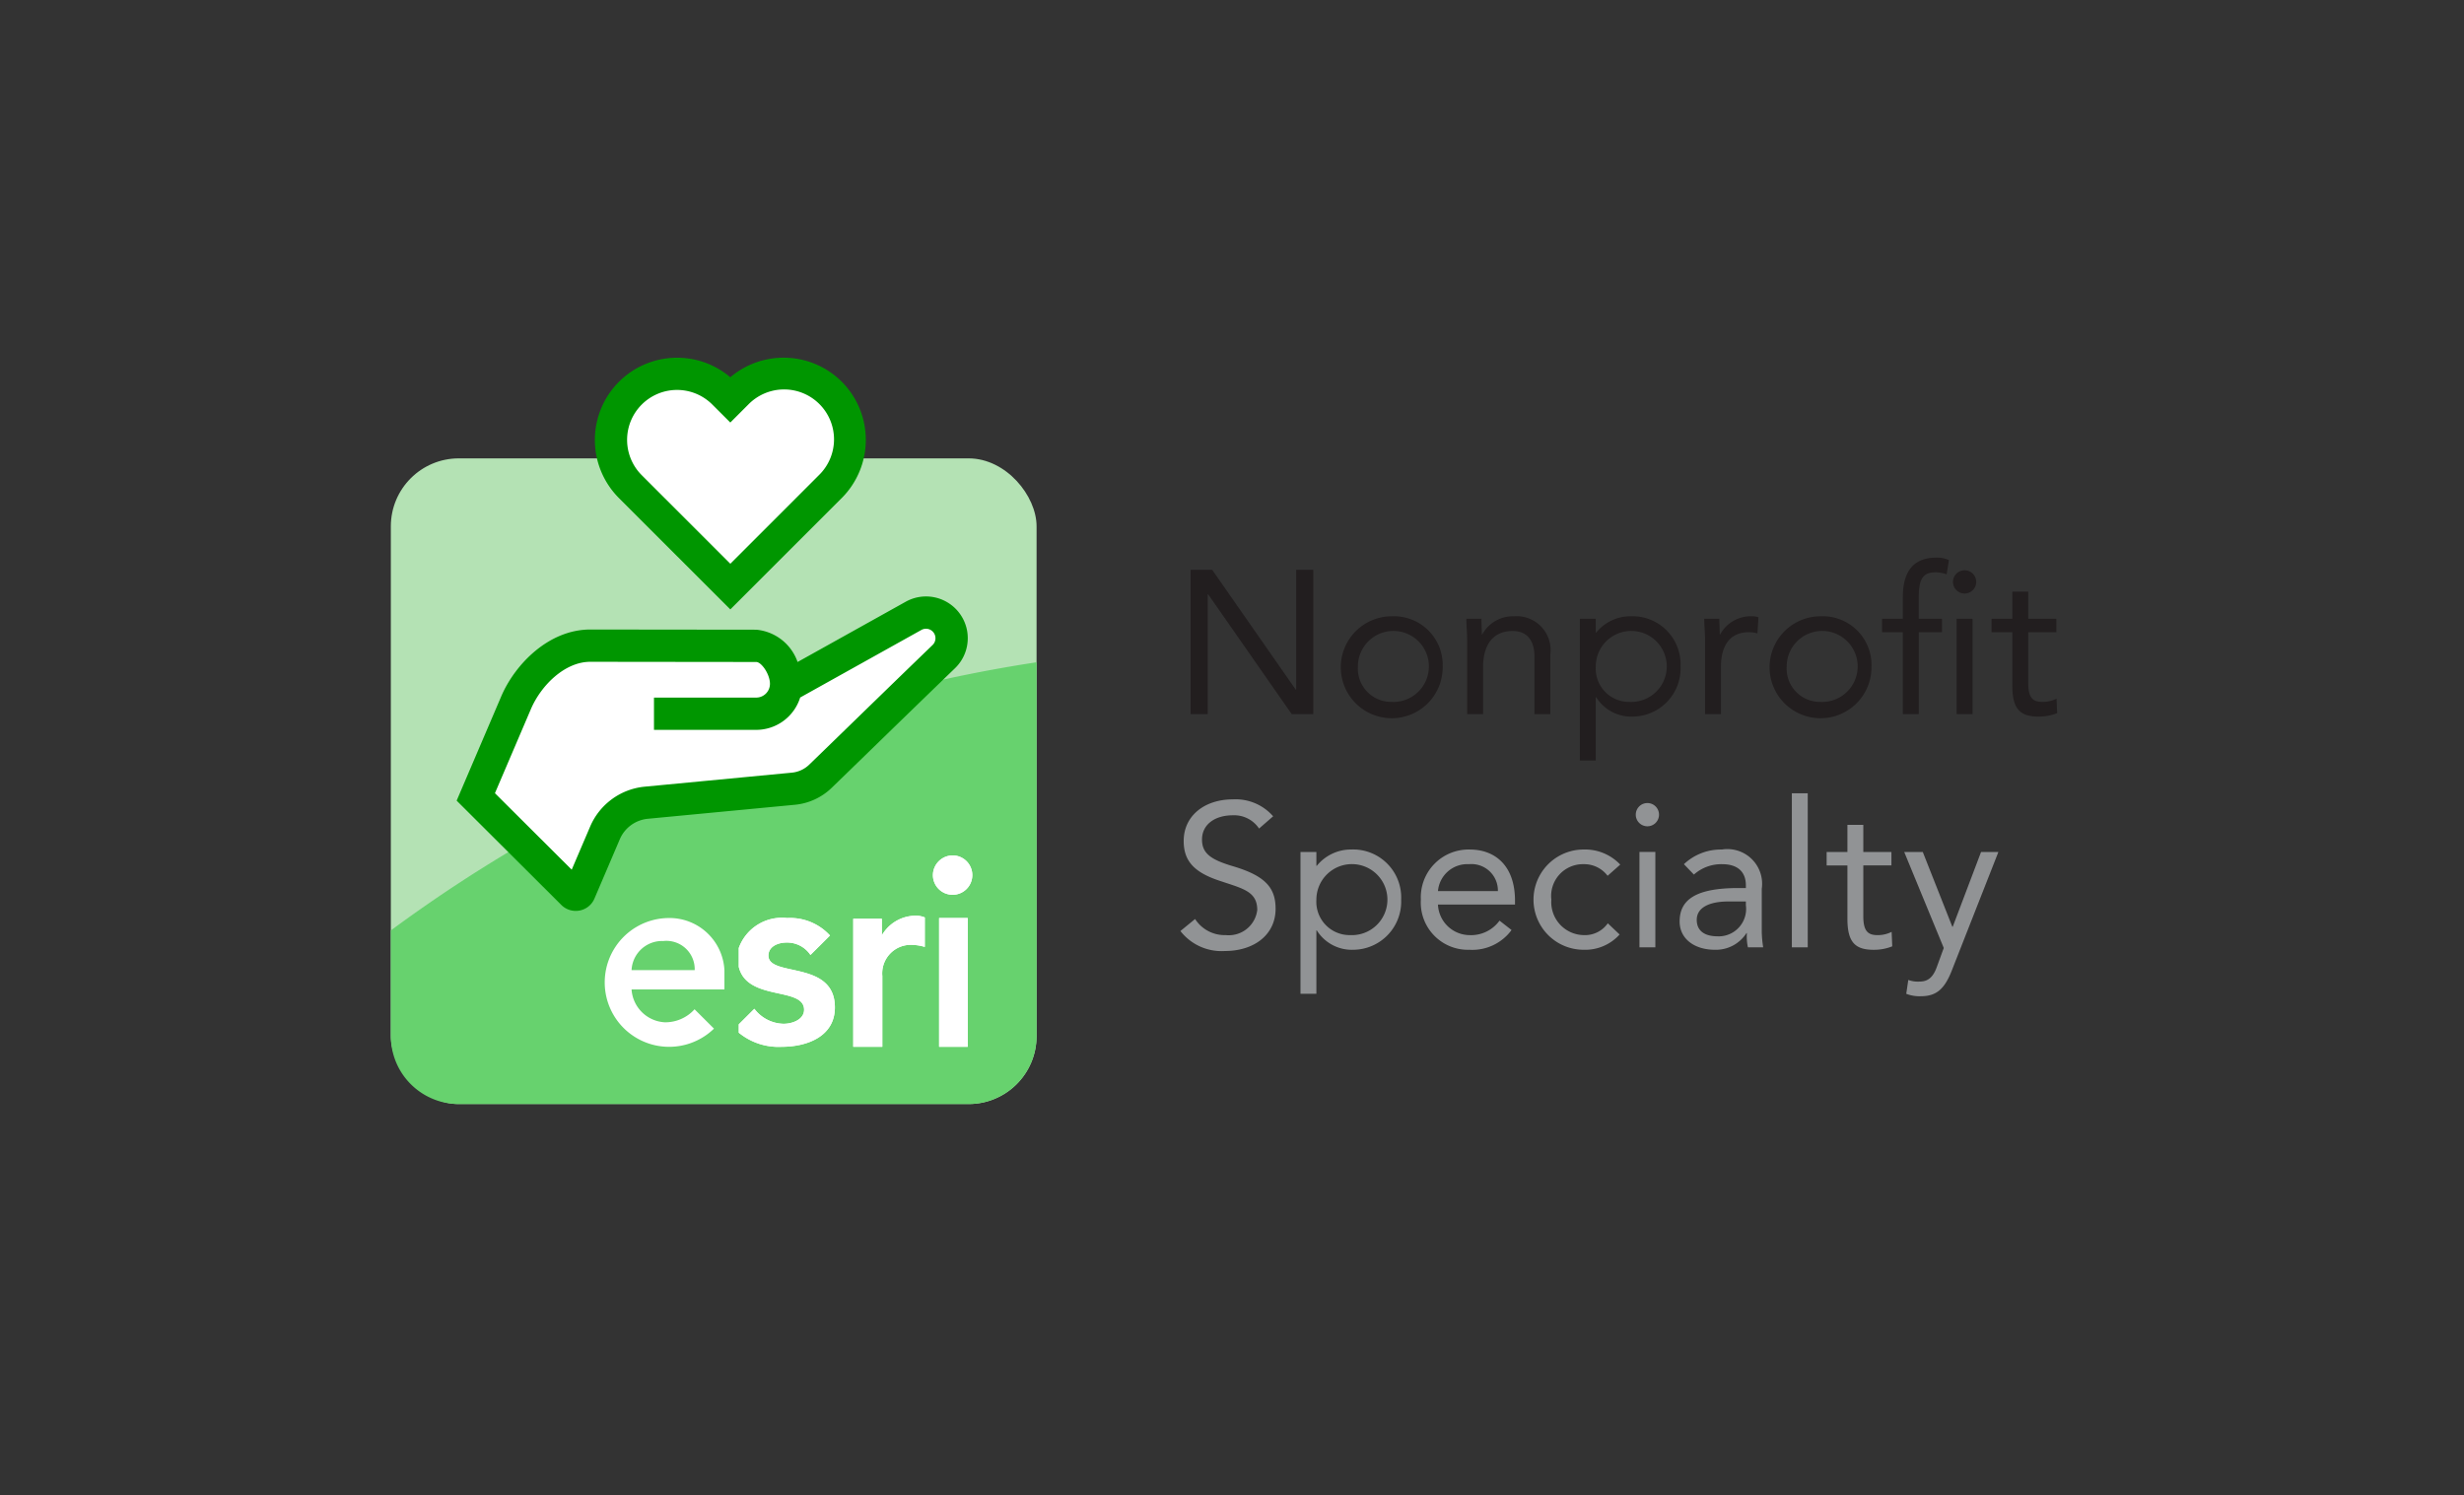 <svg xmlns="http://www.w3.org/2000/svg" viewBox="0 0 145 88"><rect x="0" y="0" width="145" height="88" fill="#333333" stroke="none"/><defs><style>.cls-1{fill:#221e1f;}.cls-2{fill:#919395;}.cls-3{fill:#b4e2b4;}.cls-4{fill:#67d26e;}.cls-5{fill:#fff;}.cls-6{fill:#009600;}</style></defs><g id="text_outline_" data-name="text (outline)"><path class="cls-1" d="M71.335,33.537l4.917,7.053h.024V33.537h1.007v8.491H76.013l-4.917-7.052h-.024v7.052H70.064V33.537Z"/><path class="cls-1" d="M84.899,39.222a2.999,2.999,0,1,1-2.999-2.95A2.867,2.867,0,0,1,84.899,39.222Zm-2.999,2.087a2.089,2.089,0,1,0-1.991-2.087A1.96,1.96,0,0,0,81.901,41.309Z"/><path class="cls-1" d="M91.233,38.515v3.514h-.936V38.622c0-.863-.384-1.486-1.283-1.486-1.151,0-1.739.803-1.739,2.146v2.746h-.936V37.663c0-.372-.048-.911-.048-1.247h.888c0,.348.024.552.024.923h.024a2.049,2.049,0,0,1,1.871-1.067A1.993,1.993,0,0,1,91.233,38.515Z"/><path class="cls-1" d="M98.896,39.222a2.837,2.837,0,0,1-2.806,2.951,2.432,2.432,0,0,1-2.159-1.14h-.024v3.729h-.936V36.416h.936v.815h.024a2.582,2.582,0,0,1,2.015-.96A2.827,2.827,0,0,1,98.896,39.222Zm-2.998,2.087a2.089,2.089,0,1,0-1.991-2.087A1.96,1.96,0,0,0,95.898,41.309Z"/><path class="cls-1" d="M103.48,36.332l-.06.947a1.829,1.829,0,0,0-.503-.072c-1.08,0-1.643.744-1.643,2.039v2.782h-.936V37.663c0-.372-.048-.911-.048-1.247h.888c0,.348.024.552.024.923h.024a2.049,2.049,0,0,1,1.871-1.067A1.033,1.033,0,0,1,103.48,36.332Z"/><path class="cls-1" d="M110.132,39.222a2.999,2.999,0,1,1-2.999-2.95A2.867,2.867,0,0,1,110.132,39.222Zm-2.999,2.087a2.089,2.089,0,1,0-1.991-2.087A1.96,1.96,0,0,0,107.134,41.309Z"/><path class="cls-1" d="M114.688,32.962l-.132.839a2.129,2.129,0,0,0-.636-.119c-.708,0-1.007.312-1.007,1.475V36.416h1.367v.791H112.913v4.821h-.936V37.207h-1.223v-.791h1.223V35.145c0-1.535.636-2.327,1.979-2.327A1.718,1.718,0,0,1,114.688,32.962Zm1.607,1.259a.684.684,0,1,1-1.367,0,.684.684,0,0,1,1.367,0ZM116.079,36.416v5.612h-.936V36.416Z"/><path class="cls-1" d="M119.356,34.82V36.416h1.655v.791h-1.655v2.999c0,.899.3,1.103.84,1.103a1.788,1.788,0,0,0,.827-.191l.036.852a2.897,2.897,0,0,1-1.092.204c-1.079,0-1.547-.432-1.547-1.823V37.207h-1.224v-.791h1.224V34.82Z"/><path class="cls-2" d="M74.921,48.042l-.828.72a1.762,1.762,0,0,0-1.547-.779c-1.067,0-1.811.551-1.811,1.427,0,.827.54,1.188,1.823,1.571,1.943.575,2.507,1.295,2.507,2.507,0,1.522-1.259,2.482-2.986,2.482A3.066,3.066,0,0,1,69.464,54.794l.864-.707a2.069,2.069,0,0,0,1.811.947,1.687,1.687,0,0,0,1.847-1.476c0-1.139-.911-1.271-2.338-1.763-1.451-.504-1.991-1.188-1.991-2.303,0-1.476,1.224-2.446,2.891-2.446A2.928,2.928,0,0,1,74.921,48.042Z"/><path class="cls-2" d="M82.455,52.947a2.837,2.837,0,0,1-2.806,2.95,2.432,2.432,0,0,1-2.159-1.14h-.024v3.73h-.936V50.141h.936v.815h.024a2.584,2.584,0,0,1,2.015-.959A2.827,2.827,0,0,1,82.455,52.947Zm-2.998,2.087a2.09,2.09,0,1,0-1.991-2.087A1.96,1.96,0,0,0,79.457,55.034Z"/><path class="cls-2" d="M89.154,53.007v.229H84.621a1.877,1.877,0,0,0,1.847,1.799,2.07,2.07,0,0,0,1.775-.852l.708.552a2.866,2.866,0,0,1-2.483,1.163,2.777,2.777,0,0,1-2.854-2.95,2.81,2.81,0,0,1,2.878-2.95C87.955,49.997,89.154,50.92,89.154,53.007ZM88.147,52.443a1.557,1.557,0,0,0-1.703-1.583,1.733,1.733,0,0,0-1.823,1.583Z"/><path class="cls-2" d="M95.347,50.885,94.603,51.544a1.725,1.725,0,0,0-1.415-.684,1.869,1.869,0,0,0-1.895,2.087,1.941,1.941,0,0,0,1.895,2.087,1.64,1.64,0,0,0,1.427-.695l.695.659a2.724,2.724,0,0,1-2.123.899,2.95,2.95,0,0,1,.012-5.9A2.842,2.842,0,0,1,95.347,50.885Z"/><path class="cls-2" d="M97.629,47.946a.684.684,0,0,1-1.368,0,.684.684,0,0,1,1.368,0Zm-.216,2.194v5.613h-.935V50.141Z"/><path class="cls-2" d="M103.675,52.312v2.519a6.591,6.591,0,0,0,.084.924h-.899a3.029,3.029,0,0,1-.06-.84h-.024a2.136,2.136,0,0,1-1.847.983c-1.223,0-2.087-.647-2.087-1.667,0-1.295.972-1.967,3.466-1.967h.432v-.156c0-.827-.516-1.247-1.391-1.247a2.414,2.414,0,0,0-1.667.611l-.588-.611a3.158,3.158,0,0,1,2.231-.863A2.044,2.044,0,0,1,103.675,52.312Zm-2.59,2.795a1.616,1.616,0,0,0,1.655-1.835v-.217H101.708c-1.104,0-1.859.349-1.859,1.08C99.849,54.771,100.293,55.106,101.084,55.106Z"/><path class="cls-2" d="M106.381,46.687v9.067h-.935V46.687Z"/><path class="cls-2" d="M109.651,48.546v1.595h1.655v.792h-1.655v2.998c0,.899.3,1.104.839,1.104a1.788,1.788,0,0,0,.828-.192l.036.852a2.876,2.876,0,0,1-1.091.204c-1.08,0-1.547-.432-1.547-1.823v-3.142h-1.223v-.792h1.223V48.546Z"/><path class="cls-2" d="M113.15,50.141l1.739,4.401h.024l1.667-4.401h1.02L114.853,57.133c-.456,1.163-.972,1.499-1.835,1.499a2.105,2.105,0,0,1-.84-.144l.12-.815a1.627,1.627,0,0,0,.66.096c.468,0,.779-.216,1.007-.827l.42-1.151-2.327-5.649Z"/></g><g id="emblems"><rect class="cls-3" x="23" y="26.977" width="38" height="38" rx="4"/><path class="cls-4" d="M23,54.76v6.217a4,4,0,0,0,4,4H57a4,4,0,0,0,4-4v-22A85.541,85.541,0,0,0,23,54.76Z"/><path class="cls-5" d="M56.088,50.344a1.159,1.159,0,1,1-1.188,1.158A1.169,1.169,0,0,1,56.088,50.344Z"/><path class="cls-5" d="M54.422,53.996a1.309,1.309,0,0,0-.471-.104A2.311,2.311,0,0,0,51.805,55.22h.09v-1.147H50.211v7.535h1.711v-4.169a1.681,1.681,0,0,1,1.803-1.828,2.762,2.762,0,0,1,.697.118Z"/><path class="cls-5" d="M49.131,59.29c0,1.717-1.647,2.318-3.125,2.318a3.683,3.683,0,0,1-2.531-.831v-.491l.918-.915a2.21,2.21,0,0,0,1.717.883c.529,0,1.209-.256,1.209-.827,0-1.378-3.35-.48-3.844-2.524v-1.108a2.701,2.701,0,0,1,2.846-1.765,3.183,3.183,0,0,1,2.522,1.028l-1.15,1.145a1.651,1.651,0,0,0-1.416-.73c-.482,0-1.057.225-1.057.766C45.219,57.532,49.131,56.48,49.131,59.29Z"/><rect class="cls-5" x="55.264" y="54.029" width="1.684" height="7.579"/><path class="cls-5" d="M54.422,55.73a2.762,2.762,0,0,0-.697-.118,1.681,1.681,0,0,0-1.803,1.828v4.169h-1.711v-7.535h1.684V55.22h-.09a2.311,2.311,0,0,1,2.147-1.328,1.309,1.309,0,0,1,.471.104Z"/><path class="cls-5" d="M49.131,59.29c0,1.717-1.647,2.318-3.125,2.318a3.683,3.683,0,0,1-2.531-.831v-.491l.918-.915a2.21,2.21,0,0,0,1.717.883c.529,0,1.209-.256,1.209-.827,0-1.378-3.35-.48-3.844-2.524v-1.108a2.701,2.701,0,0,1,2.846-1.765,3.183,3.183,0,0,1,2.522,1.028l-1.15,1.145a1.651,1.651,0,0,0-1.416-.73c-.482,0-1.057.225-1.057.766C45.219,57.532,49.131,56.48,49.131,59.29Z"/><rect class="cls-5" x="55.264" y="54.029" width="1.684" height="7.579"/><path class="cls-5" d="M56.088,50.344a1.159,1.159,0,1,1-1.188,1.158A1.169,1.169,0,0,1,56.088,50.344Z"/><path class="cls-5" d="M42.631,57.105a3.236,3.236,0,0,0-3.336-3.075,3.79,3.79,0,1,0,2.721,6.509L40.873,59.399a2.315,2.315,0,0,1-1.76.766A2.071,2.071,0,0,1,37.166,58.232h5.465Zm-5.465-.009a1.799,1.799,0,0,1,1.871-1.714,1.666,1.666,0,0,1,1.844,1.714Z"/><path class="cls-5" d="M48.863,23.136a3.895,3.895,0,0,0-5.5,0l-.387.387-.387-.387a3.889,3.889,0,0,0-5.5,5.5l5.887,5.887,5.887-5.887A3.894,3.894,0,0,0,48.863,23.136Z"/><path class="cls-6" d="M42.977,35.866,36.418,29.308a4.839,4.839,0,0,1,6.559-7.105,4.846,4.846,0,0,1,6.559.263h0a4.845,4.845,0,0,1,0,6.843Zm-3.137-12.917a2.939,2.939,0,0,0-2.078,5.015l5.215,5.215,5.215-5.215a2.939,2.939,0,1,0-4.157-4.155l-1.058,1.058L41.918,23.809A2.934,2.934,0,0,0,39.839,22.949Z"/><path class="cls-5" d="M38.486,42.006h6.015a1.759,1.759,0,0,0,1.759-1.759c0-.971-.787-2.236-1.758-2.237l-9.76-.01c-1.905-.002-3.627,1.611-4.375,3.363L28,46.902l5.705,5.687a.25.25,0,0,0,.406-.079l1.491-3.489a2.949,2.949,0,0,1,2.432-1.777l8.659-.825a2.639,2.639,0,0,0,1.583-.728c1.273-1.23,4.148-4.037,7.264-7.046a1.507,1.507,0,0,0-1.781-2.4L46.084,40.524"/><path class="cls-6" d="M33.883,53.61a1.202,1.202,0,0,1-.844-.344l-6.166-6.146,2.621-6.131c.811-1.898,2.798-3.94,5.245-3.94h.004l9.76.011A2.847,2.847,0,0,1,46.936,38.961L53.296,35.416a2.456,2.456,0,0,1,2.902,3.913c-1.906,1.841-3.722,3.605-5.136,4.98-.897.872-1.633,1.588-2.128,2.065a3.595,3.595,0,0,1-2.153.989l-8.659.825a1.998,1.998,0,0,0-1.648,1.205l-1.491,3.488a1.19,1.19,0,0,1-1.101.728Zm-4.757-6.928,4.517,4.503L34.728,48.648a3.895,3.895,0,0,1,3.215-2.35l8.659-.825a1.7,1.7,0,0,0,1.013-.466c.494-.477,1.228-1.19,2.124-2.061,1.415-1.376,3.232-3.143,5.141-4.985a.557.557,0,0,0-.658-.887l-7.134,3.977a2.715,2.715,0,0,1-2.587,1.904H38.485V41.056h6.015a.811.811,0,0,0,.81-.81c0-.567-.501-1.286-.809-1.286l-9.76-.011h-.002c-1.515,0-2.906,1.401-3.498,2.786Z"/></g></svg>